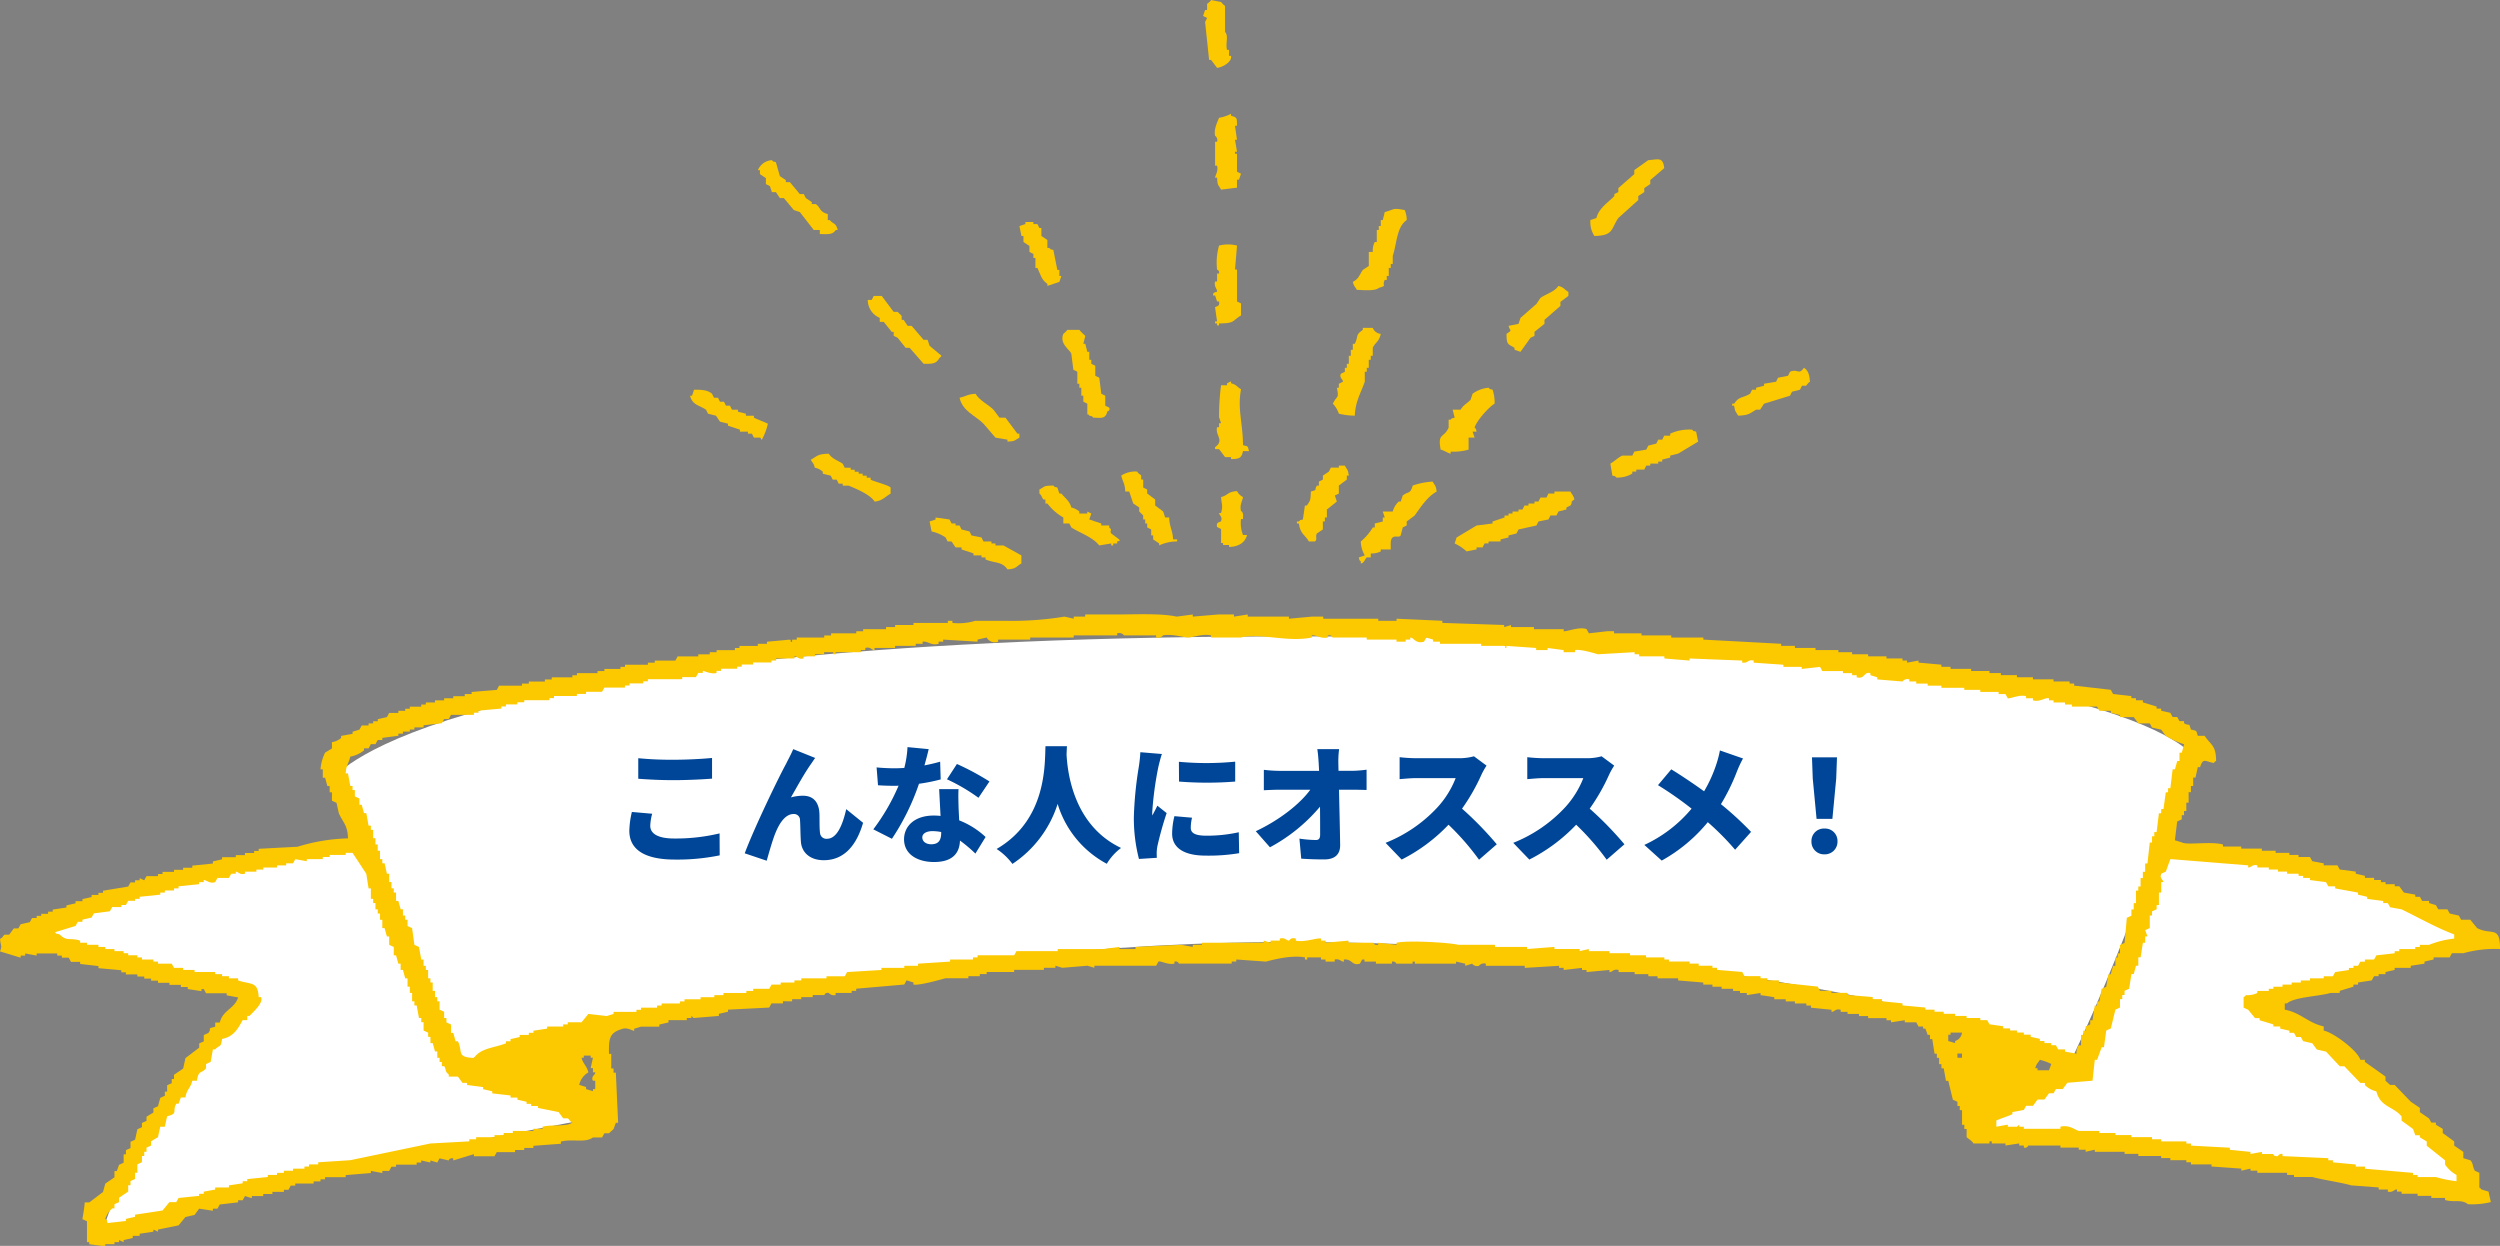 <svg xmlns="http://www.w3.org/2000/svg" width="470" height="234.225" viewBox="0 0 470 234.225"><rect x="0" y="0" width="470" height="234.225" fill="#808080" stroke="none"/><g transform="translate(-725 -4562)"><path d="M12006.059,4761.919l23.535,53.64s74.987-21.895,152.163-22.441,141.216,15.326,150.521,22.441c12.041-25.178,22.441-58.019,22.441-58.019s-16.965-22.389-172.962-21.894S12006.059,4761.919,12006.059,4761.919Z" transform="translate(-11218 -54)" fill="#fff"/><path d="M11951,4792.571s13.46-10.4,58.89-17.515c18.063,41.6,18.791,42.2,18.791,42.2l24.415,9.218s-45.094,8.72-45.841,8.72-40.858,10.712-44.595,12.457c-1-5.481,21.924-39.612,28.152-46.09C11955.187,4793.584,11951,4792.571,11951,4792.571Z" transform="translate(-11218 -54)" fill="#fff"/><path d="M12351.1,4775.6s39.155,1.9,58.1,17.056c-38.735,9.263-42.945,11.789-42.945,11.789s23.158,8.842,40.42,34.946c-71.155-9.684-90.944-11.368-90.944-11.368l18.946-10.947Z" transform="translate(-11218 -54)" fill="#fff"/><g transform="translate(-10 380)"><g transform="translate(787.966 4281.327)"><path d="M4.992-17.784v3.864c1.992.144,4.1.264,6.672.264,2.328,0,5.5-.144,7.2-.288v-3.888c-1.9.192-4.824.336-7.224.336A64.814,64.814,0,0,1,4.992-17.784ZM7.608-7.344,3.792-7.68a16.884,16.884,0,0,0-.48,3.528c0,3.456,2.736,5.424,8.568,5.424A39.693,39.693,0,0,0,20.3.48L20.28-3.648a35.386,35.386,0,0,1-8.544.96c-3.24,0-4.488-1.032-4.488-2.376A9.778,9.778,0,0,1,7.608-7.344ZM38.256-17.832l-4.128-1.656c-.5,1.176-1.032,2.088-1.344,2.76-1.272,2.28-6,12.048-7.776,16.824l4.128,1.392c.384-1.32,1.1-3.912,1.68-5.3.816-1.968,1.92-3.48,3.384-3.48a1.121,1.121,0,0,1,1.2,1.152c.072.792.072,2.808.168,4.032.12,1.92,1.584,3.5,4.3,3.5,3.816,0,6.144-2.76,7.392-7.032L44.088-8.208c-.72,3.216-1.848,5.568-3.6,5.568a1.187,1.187,0,0,1-1.32-1.08c-.144-.912-.072-2.88-.12-3.744-.12-2.064-1.152-3.264-3.072-3.264a8.166,8.166,0,0,0-2.28.312c1.152-2.016,2.544-4.56,3.792-6.312C37.752-17.088,37.992-17.5,38.256-17.832Zm21.336-1.656-3.984-.384a19.115,19.115,0,0,1-.6,3.912q-.936.072-1.872.072c-.792,0-2.232-.048-3.336-.168l.264,3.36c1.1.072,2.088.1,3.1.1.264,0,.5,0,.768-.024a38.65,38.65,0,0,1-4.752,8.208l3.5,1.776a44.141,44.141,0,0,0,5.088-10.344,32.748,32.748,0,0,0,4.08-.816l-.1-3.336c-.816.24-1.824.48-2.952.7C59.136-17.64,59.424-18.744,59.592-19.488ZM58.392-2.9c0-.7.744-1.176,1.92-1.176a8.952,8.952,0,0,1,1.632.168v.12c0,1.344-.432,2.184-1.872,2.184C59.064-1.608,58.392-2.136,58.392-2.9Zm6.816-9.072H61.56c.072,1.344.168,3.336.264,5.04a10.987,10.987,0,0,0-1.272-.072c-3.7,0-5.592,2.064-5.592,4.464,0,2.784,2.472,4.272,5.64,4.272,3.552,0,4.8-1.728,4.872-4.032a25.626,25.626,0,0,1,2.9,2.448l1.92-3.12A15.629,15.629,0,0,0,65.328-6.1c-.048-1.008-.1-1.944-.12-2.52C65.184-9.792,65.136-10.944,65.208-11.976Zm3.744,1.632,2.064-3.072A48.567,48.567,0,0,0,64.9-16.7l-1.872,2.88A34.88,34.88,0,0,1,68.952-10.344Zm12.6-9.7c-.168,3.144.36,13.776-9.192,19.32a11.625,11.625,0,0,1,2.976,2.808,21.213,21.213,0,0,0,8.5-11.28,18.992,18.992,0,0,0,9.24,11.256A10.262,10.262,0,0,1,95.76-.912C86.856-5.136,85.7-15,85.512-18.456q.036-.9.072-1.584Zm25.08,2.928.024,3.72a67.441,67.441,0,0,0,10.56,0v-3.744A55.55,55.55,0,0,1,106.632-17.112ZM109.1-6.6l-3.312-.288A14.244,14.244,0,0,0,105.36-3.6c0,2.568,2.088,4.128,6.288,4.128A34.723,34.723,0,0,0,117.96.072l-.072-3.936a27.591,27.591,0,0,1-6.048.648c-1.968,0-2.976-.408-2.976-1.464A8.379,8.379,0,0,1,109.1-6.6ZM103.44-18.576l-4.056-.336A26.935,26.935,0,0,1,99.1-16.2a69.273,69.273,0,0,0-.936,9.456,30.616,30.616,0,0,0,.96,7.9l3.36-.216c-.024-.384-.024-.816-.024-1.08A8.314,8.314,0,0,1,102.6-1.3a63.639,63.639,0,0,1,1.728-6.168l-1.752-1.392c-.312.7-.6,1.176-.936,1.848a4.436,4.436,0,0,1-.024-.552,63.081,63.081,0,0,1,1.152-8.568C102.864-16.56,103.224-18.024,103.44-18.576Zm33.312-.912h-4.1c.12.72.192,1.584.264,2.688.024.456.048.912.072,1.392H125.5a25.993,25.993,0,0,1-2.9-.192v3.84c.888-.048,2.088-.1,3-.1h5.736c-1.92,2.64-5.712,5.664-10.248,7.8l2.664,3.024a32.1,32.1,0,0,0,9.408-7.632c.024,2.016.024,3.84.024,5.256,0,.7-.24,1.008-.792,1.008a22.426,22.426,0,0,1-3.1-.264l.336,3.768c1.464.1,2.76.144,4.344.144,2.04,0,3-1.008,2.976-2.712-.048-3.36-.144-6.96-.216-10.392h2.664c.672,0,1.656.024,2.52.048v-3.816a21.845,21.845,0,0,1-2.736.216h-2.544c0-.48-.024-.936-.024-1.392A16.825,16.825,0,0,1,136.752-19.488Zm27.72,3.1L162.1-18.144a10.154,10.154,0,0,1-2.88.36H151.2a28.488,28.488,0,0,1-3.072-.192v4.128c.672-.048,1.992-.192,3.072-.192h7.464a17.6,17.6,0,0,1-3.36,5.424,26.762,26.762,0,0,1-9.816,6.744l3.024,3.144A32.158,32.158,0,0,0,157.32-5.28,47.65,47.65,0,0,1,163.056,1.3l3.336-2.9a63.939,63.939,0,0,0-6.528-6.7,37.2,37.2,0,0,0,3.624-6.336A13.445,13.445,0,0,1,164.472-16.392Zm24,0L186.1-18.144a10.154,10.154,0,0,1-2.88.36H175.2a28.488,28.488,0,0,1-3.072-.192v4.128c.672-.048,1.992-.192,3.072-.192h7.464a17.6,17.6,0,0,1-3.36,5.424,26.762,26.762,0,0,1-9.816,6.744l3.024,3.144A32.158,32.158,0,0,0,181.32-5.28,47.65,47.65,0,0,1,187.056,1.3l3.336-2.9a63.939,63.939,0,0,0-6.528-6.7,37.2,37.2,0,0,0,3.624-6.336A13.445,13.445,0,0,1,188.472-16.392Zm24.216-1.344-4.344-1.512a19.292,19.292,0,0,1-.624,2.448,25.831,25.831,0,0,1-2.352,5.232c-1.968-1.416-4.32-3-6.168-4.128l-2.5,2.976A65.845,65.845,0,0,1,203.016-8.3a25.482,25.482,0,0,1-8.88,6.816L197.4,1.464a30.09,30.09,0,0,0,8.664-7.224A49.907,49.907,0,0,1,211.2-.576l3-3.36a61.237,61.237,0,0,0-5.664-5.208,38.229,38.229,0,0,0,3.024-6.192A21.6,21.6,0,0,1,212.688-17.736ZM226.512-6.384h2.976l.72-7.584.144-3.984h-4.7l.144,3.984ZM228,.288a2.371,2.371,0,0,0,2.448-2.448A2.332,2.332,0,0,0,228-4.56a2.332,2.332,0,0,0-2.448,2.4A2.357,2.357,0,0,0,228,.288Z" transform="translate(62.035 61)" fill="#004698"/></g><g transform="translate(477.419 4004.178)"><g transform="translate(387.309 177.822)"><path d="M418.379,178.2c-.626-.125-1.25-.249-1.875-.375-.214.4-.672.615-.751.75V179.7h-.376c-.124.376-.25.753-.375,1.128l.751.374q-.187.377-.376.75l.754,7.132h.374c.376.5.75,1,1.126,1.5,1.068-.111,2.843-1.134,2.628-2.253h-.375V187.2h-.378c-.338-1.23.352-2.624-.375-3.376v-4.881A4.646,4.646,0,0,1,418.379,178.2Z" transform="translate(-318.549 -177.822)" fill="#fcc800" fill-rule="evenodd"/><path d="M419.591,193.086v-.375a7.348,7.348,0,0,1-2.256.75c-.318.81-1.012,2.168-.749,3.378a1.021,1.021,0,0,1,.376,1.125h-.376v4.506h.376c.269,1-.388,1.951-.376,2.25h.376c.086,1.616.231,1.272.749,2.251,1-.125,2-.25,3-.374v-1.5h.376c.124-.376.249-.751.375-1.128l-.751-.375v-3.376h-.378v-.375h.378q-.187-1.127-.378-2.253h.378q-.187-1.312-.378-2.628h.378C420.679,193.529,420.791,193.395,419.591,193.086Z" transform="translate(-317.882 -171.319)" fill="#fcc800" fill-rule="evenodd"/><path d="M476.559,198.824q-1.312.935-2.626,1.875v.75q-1.5,1.315-3,2.629v.751c-.251.124-.5.249-.751.375v.374c-1.171,1.21-2.891,2.244-3.376,4.128q-.565.187-1.124.376a4.851,4.851,0,0,0,.747,3c3.657-.08,3.091-1.309,4.5-3.378q1.877-1.688,3.753-3.378v-.75c.375-.249.751-.5,1.128-.749v-.751q.56-.377,1.124-.753v-.75q1.313-1.123,2.628-2.251C479.326,198.152,478.406,198.7,476.559,198.824Z" transform="translate(-296.414 -168.715)" fill="#fcc800" fill-rule="evenodd"/><path d="M360.881,201.781q-.375-1.317-.751-2.626c-.75-.227-.323.052-.75-.376a3.034,3.034,0,0,0-2.628,1.875h.375v.75l1.126.753v1.124l.75.376c.125.376.25.75.376,1.128h.75q.377.563.751,1.124h.75q.935,1.125,1.878,2.254l1.125.374q1.313,1.688,2.628,3.378h1.124v.75c1.52.047,2.409.147,3-.75h.375c-.437-1.514-.73-.958-1.5-1.876h-.376V208.91c-1.618-.43-1.292-1.185-2.251-1.876h-.751v-.376l-1.126-.75-.375-.749h-.75q-.937-1.129-1.878-2.253h-.75v-.376C361.631,202.281,361.255,202.031,360.881,201.781Z" transform="translate(-343.992 -168.669)" fill="#fcc800" fill-rule="evenodd"/><path d="M440.6,205.748q-.183.75-.372,1.5h-.376v1.126h-.375v.75H439.1v2.251h-.375a3.45,3.45,0,0,0-.376,1.876H437.6v2.628c-.377.25-.753.5-1.128.75-.734,1.056-.675,1.589-1.878,2.251.233.911.4.825.753,1.5,1.289.036,3.445.257,4.128-.375,1.69-.509.517-.23,1.124-1.5h.376v-.75h.378v-1.5h.375v-.753h.372v-1.5c.8-2.438.713-5.411,2.628-6.756a4.672,4.672,0,0,0-.375-1.875C441.934,204.925,442.555,205.24,440.6,205.748Z" transform="translate(-309.993 -165.882)" fill="#fcc800" fill-rule="evenodd"/><path d="M392.1,206.874v.378c-.374.125-.751.249-1.126.375.125.625.25,1.251.375,1.875h.378v1.126c.374.251.75.5,1.126.75V212.5l.749.375v.751h.375v1.878h.375c.588,1.267.782,2.277,1.876,3v.374q1.127-.373,2.254-.75.188-.563.374-1.125h-.374v-1.126H398.1q-.377-1.877-.751-3.753c-.749-.226-.323.052-.75-.375h-.376v-1.5c-.372-.253-.749-.5-1.125-.753V208h-.376c-.124-.249-.249-.5-.375-.749h-.75v-.378Z" transform="translate(-329.046 -165.132)" fill="#fcc800" fill-rule="evenodd"/><path d="M416.312,219.4h.374c.125.376.251.75.376,1.125h.372c.208,1.1-.639.825-.749,1.126q.188,1.315.376,2.628h-.376v.375h.376v.374h.372v-.374c3,.014,2.461-.5,4.131-1.5V220.9l-.751-.376v-6h-.378q.192-2.25.378-4.5a6.7,6.7,0,0,0-3.379,0,11.5,11.5,0,0,0-.372,4.5c.02.1.488.118.372.75h-.372v1.5h-.376c-.26.915.415,1.428.376,1.875C417.047,218.8,416.211,218.7,416.312,219.4Z" transform="translate(-317.98 -163.854)" fill="#fcc800" fill-rule="evenodd"/><path d="M454.706,224.242c-.006,2.08.221,1.871,1.5,2.628v.375l1.125.375q.94-1.315,1.876-2.628.379-.187.751-.375v-.75l1.878-1.5v-.751q1.5-1.312,3-2.626v-.751c.5-.374,1-.75,1.5-1.125v-.75c-.79-.458-.813-.863-1.875-1.128-.718,1.108-2.3,1.476-3.379,2.253-.25.376-.5.75-.751,1.125l-3,2.629q-.187.56-.375,1.125l-1.874.375C455.407,223.845,455.841,223.472,454.706,224.242Z" transform="translate(-301.206 -161.481)" fill="#fcc800" fill-rule="evenodd"/><path d="M376.748,219.541H376q-1.127-1.5-2.251-3h-1.5l-.375.751h-.749a3.656,3.656,0,0,0,2.251,3.378v.749h.749q.75.94,1.5,1.878H376v.75l.75.375c.5.625,1,1.25,1.5,1.878H379q1.31,1.5,2.626,3c1.786.037,2.378-.024,3-1.125.424-.322.057.05.376-.375-.753-.628-1.5-1.253-2.253-1.878-.124-.376-.25-.75-.374-1.125h-.751q-1.125-1.315-2.252-2.628h-.751c-.251-.375-.5-.751-.75-1.126H377.5v-.75Z" transform="translate(-337.716 -160.91)" fill="#fcc800" fill-rule="evenodd"/><path d="M433.107,236.857a12.88,12.88,0,0,0,3,.376c.122-2.759,1.178-4.352,1.876-6.382v-1.875h.376v-.75h.377v-1.5h.374v-.75h.375v-1.5c.42-1,1.185-1.082,1.5-2.628a1.758,1.758,0,0,1-1.5-1.126H437.61v.375c-1.471,1.068-.754,1.07-1.5,2.626h-.376v1.128h-.375v1.126h-.374v1.5h-.375v.751h-.375v.75l-.751.375c-.349.789.522,1.141.376,1.5-.251.126-.5.251-.751.378v.75h-.375c.447,2.139.046,1.336-.753,3A5.048,5.048,0,0,1,433.107,236.857Z" transform="translate(-311.133 -159.085)" fill="#fcc800" fill-rule="evenodd"/><path d="M399.777,220.98h-2.251a4.509,4.509,0,0,1-.751.751c-.776,1.855,1.145,2.892,1.5,3.751q.188,1.5.376,3l.75.376v2.253h.376v.75h.374v1.5h.378v1.124c.247.125.5.251.749.376v1.876c.185.5.191-.122.376.376.749.226.322-.053.75.375,1.647.059,2.274.22,2.626-1.126.154-.249.559-.022.375-.75-.25-.125-.5-.25-.75-.376v-1.875q-.375-.19-.753-.376-.185-1.5-.374-3l-.75-.374v-1.878l-.751-.375v-.75h-.374v-1.5h-.376q-.19-.752-.376-1.5h-.372q.185-.75.372-1.5A9.3,9.3,0,0,1,399.777,220.98Z" transform="translate(-326.591 -158.971)" fill="#fcc800" fill-rule="evenodd"/><path d="M488.726,233.826h.751c.251-.376.5-.753.749-1.128l4.882-1.5c.122-.251.249-.5.375-.751l1.5-.376.376-.75h.753c.233-.155.279-.5.749-.751-.095-1.263-.3-2.086-1.125-2.625-1.056,1.488-1.172.079-2.625.75-.128.25-.251.5-.378.751l-1.876.374c-.124.25-.249.5-.374.75l-2.254.378v.374c-.5.125-1,.25-1.5.376v.374h-.753c-.124.251-.25.5-.374.751-1.358.855-2.085.43-3,1.876h-.374v.375h.374c.148,1.214.345,1.1.753,1.878C487.471,234.864,487.463,234.543,488.726,233.826Z" transform="translate(-288.314 -156.803)" fill="#fcc800" fill-rule="evenodd"/><path d="M355.75,232.571c-.122-.251-.249-.5-.374-.751h-.75q-.187-.375-.375-.751H353.5l-.376-.75h-.75c-.126-.249-.25-.5-.375-.75-.825-.681-1.816-.764-3.378-.75-.124.374-.25.75-.375,1.126h-.375c.454,1.777,1.678,1.743,3,2.626.125.249.251.5.376.75.5.126,1,.25,1.5.375q.375.563.751,1.126c.5.125,1,.25,1.5.376v.374l2.254.751v.376h1.5v.374h.749c.126.25.251.5.376.75h1.126c.484.216-.121.187.375.376a11.338,11.338,0,0,0,1.125-3c-.888-.417-1.645-.665-2.626-1.128V233.7h-1.5v-.375l-1.5-.375v-.375Z" transform="translate(-347.871 -155.548)" fill="#fcc800" fill-rule="evenodd"/><path d="M448.013,234.559h-.376v1.5c-.928,2.059-2.1.92-1.5,4.129.651.144,1.555.77,1.878.75v-.375a10.068,10.068,0,0,0,3.375-.375v-2.253h1.128l-.375-1.124h.751c-.226-.75.05-.325-.376-.753.323-1.239,2.716-3.92,3.756-4.5a7.284,7.284,0,0,0-.377-2.628c-.753-.224-.326.053-.754-.374a5.954,5.954,0,0,0-3,1.125c-.125.376-.25.75-.376,1.126-.632.69-1.389,1-1.875,1.878h-1.5q.188.748.376,1.5C448.016,234.41,448.437,234.132,448.013,234.559Z" transform="translate(-305.022 -155.662)" fill="#fcc800" fill-rule="evenodd"/><path d="M394.392,237.595v-.749h-.375q-1.123-1.5-2.251-3h-1.125c-.376-.5-.75-1-1.125-1.5-1.075-1.065-2.579-1.665-3.379-3-1.562.093-1.762.494-3,.75.55,2.529,2.955,3.335,4.5,4.881q1.125,1.313,2.253,2.625,1.125.19,2.251.376v.376C393.757,238.259,393.412,238.115,394.392,237.595Z" transform="translate(-332.468 -155.32)" fill="#fcc800" fill-rule="evenodd"/><path d="M421.825,239.723c-.036-4.211-1.073-6.764-.376-10.509-.79-.457-.813-.865-1.875-1.126v-.375l-.753.375v.375h-1.126a44.424,44.424,0,0,0-.376,6q.19.565.376,1.126h-.376v.751h-.372c-.408,1.559,1.451,2.441-.376,3.753v.374h.749c.376.5.754,1,1.128,1.5h1.128v.376c1.583-.037,1.95-.185,2.251-1.5h1.125C422.662,239.827,422.859,239.995,421.825,239.723Z" transform="translate(-317.864 -156.03)" fill="#fcc800" fill-rule="evenodd"/><path d="M477.3,235.917c-.124.25-.25.5-.376.749q-.75.19-1.5.376c-.124.251-.25.5-.375.751q-1.125.188-2.251.375c-.125.25-.251.5-.375.751h-1.878c-.711.277-1.54,1.129-2.25,1.5q.188,1.127.376,2.253c.746.226.32-.052.747.375a5.391,5.391,0,0,0,3-.75v-.376h.75v-.375h1.5l.374-.75h.75v-.376h1.5v-.375h.751v-.375l1.5-.375v-.375l1.5-.376q1.875-1.125,3.753-2.25c-.125-.626-.253-1.253-.376-1.876-.75-.227-.32.05-.75-.376a8.562,8.562,0,0,0-4.129.751v.374h-1.125c-.125.25-.249.5-.374.751Z" transform="translate(-295.274 -153.266)" fill="#fcc800" fill-rule="evenodd"/><path d="M371.925,240.571v-.376h-.749v-.375h-1.125c-.125-.25-.251-.5-.376-.751-1.032-.674-1.943-.881-2.626-1.876-2.131.043-2.108.427-3.379,1.126.358.672.536.583.753,1.5a3.066,3.066,0,0,1,1.5.751v.374q.75.19,1.5.376c.125.249.249.5.375.75h.75c.124.251.249.5.375.751h.75v.375H370.8c1.476.6,4.083,1.716,4.879,3,1.569-.2,1.911-.9,3-1.5v-1.125c-.246-.435-3.1-1.152-3.754-1.5v-.376h-.749v-.374h-.751v-.376h-.75v-.374Z" transform="translate(-340.971 -151.89)" fill="#fcc800" fill-rule="evenodd"/><path d="M429.906,243.622c-.078,1.7-.079,1.632-.75,2.626h-.376c-.126.875-.25,1.75-.376,2.626-.749.227-.322-.052-.75.376h-.375v.374h.375c.211,1.941,1.131,2.112,1.878,3.379h1.125c.537-.32.035-.941.376-1.5l1.125-.751v-1.5h.375v-.75h.378V247l1.875-1.5c-.126-.374-.251-.75-.376-1.126l.751-.375v-1.5q.75-.56,1.5-1.125v-.75h.375c-.145-1.213-.341-1.1-.75-1.876H435.16v.375h-1.5c-.122.25-.249.5-.374.75l-1.126.751v.75c-.25.126-.5.25-.75.375v.75h-.375C430.374,243.539,431.384,243.157,429.906,243.622Z" transform="translate(-313.187 -151.212)" fill="#fcc800" fill-rule="evenodd"/><path d="M407.293,239.526a4.845,4.845,0,0,0-3,.751c.279,1.23.7,1.44.751,3h.751c.249.749.5,1.5.75,2.251.375.249.749.5,1.125.751v.749l.751.751v.75h.376v.75h.374v.751l.75.375v1.125h.375v.751c.376.253.751.5,1.126.75v.376a8.032,8.032,0,0,1,3.379-.75v-.376h-.754c-.114-1.83-.675-2.295-.747-4.126h-.751c-.126-.376-.25-.751-.375-1.128q-.75-.56-1.5-1.125v-1.125c-.5-.376-1-.753-1.5-1.128v-.75l-.75-.375v-1.5h-.375v-.75C407.933,240.089,407.522,239.981,407.293,239.526Z" transform="translate(-323.227 -150.87)" fill="#fcc800" fill-rule="evenodd"/><path d="M443.255,250.964q.188-.748.378-1.5c.249-.126.5-.249.749-.374v-.751c.5-.376,1-.75,1.5-1.126,1.2-1.667,2.332-3.481,4.128-4.5-.145-1.213-.339-1.1-.747-1.878a13.809,13.809,0,0,0-3.753.75c-.471,1.68-.835,1.039-1.878,1.876l-.378,1.126h-.372a4.013,4.013,0,0,0-1.129,1.876H439.88c.125.376.25.751.372,1.128h-.372v.75l-1.5.374v.751H438a10.213,10.213,0,0,1-2.25,2.628,5.411,5.411,0,0,0,.749,2.626l-1.124.376c.226.747-.052.32.375.749v.376c.579.052.884-1,1.125-1.125h.75v-.753a3.722,3.722,0,0,0,1.876-.375v-.374h1.878c.026-.884-.134-1.864.372-2.254S442.884,251.438,443.255,250.964Z" transform="translate(-309.649 -150.3)" fill="#fcc800" fill-rule="evenodd"/><path d="M397.338,242.855c-.126-.374-.251-.75-.376-1.125-.749-.227-.325.052-.751-.376-1.953.039-1.464.135-2.628.751v.75c.477.4.392.662.753,1.128h.376v.75h.372a10.007,10.007,0,0,0,3,2.628v1.124h1.124q.19.379.376.751c1.831,1.148,3.931,1.756,5.254,3.378l2.253-.376v.376h.375v-.376h.75v-.374c.155-.145.625.092.375-.376q-.75-.565-1.5-1.125c-.417-.694.375-.443-.376-1.126v-.374h-1.5v-.378q-1.123-.373-2.249-.75c.124-.374.249-.75.374-1.125l-.75-.376v.376h-1.5v-.376a3.489,3.489,0,0,0-1.5-.749c-.342-1.244-1.164-1.751-1.876-2.629Z" transform="translate(-327.905 -150.072)" fill="#fcc800" fill-rule="evenodd"/><path d="M457.295,247.018q-1.125.373-2.249.75v.374l-3,.378q-1.879,1.123-3.756,2.249c-.122.376-.249.753-.374,1.126a8.841,8.841,0,0,1,2.251,1.5l1.878-.374v-.376h1.124c.128-.25.25-.5.375-.751h.75v-.374h2.253v-.376l1.5-.376v-.375l1.5-.374c.124-.25.249-.5.374-.751,1.128-.25,2.251-.5,3.378-.749.125-.251.251-.5.376-.751.625-.126,1.253-.251,1.876-.376.125-.25.251-.5.375-.75h1.126l.376-.751,1.5-.374v-.375c.249-.126.5-.251.75-.376.519-.668-.167-.55.751-1.125-.231-.911-.4-.826-.751-1.5h-3v.374h-1.126c-.126.25-.249.5-.376.751h-1.125l-.375.75h-.751v.376H461.8v.375h-.753c-.126.25-.25.5-.376.751h-.751v.374H458.8v.376h-.749v.375h-.754Z" transform="translate(-304.173 -149.729)" fill="#fcc800" fill-rule="evenodd"/><path d="M383.344,246.659c-.125-.249-.25-.5-.374-.75l-2.629-.374v.374l-1.125.376c.126.626.25,1.25.375,1.876a7.479,7.479,0,0,1,2.628,1.124q.19.377.375.753h.75c.25.374.5.75.751,1.125h1.126v.376l2.25.749v.376h1.5v.376h.75v.375c1.766.762,3.079.339,4.129,1.875,1.71-.1,1.6-.53,2.625-1.125v-1.5q-1.687-.94-3.376-1.876h-1.5v-.376h-.751v-.374h-1.5q-.19-.375-.375-.753-.937-.185-1.876-.375c-.125-.249-.251-.5-.376-.749l-1.5-.376c-.125-.25-.25-.5-.375-.749H384.1v-.378Z" transform="translate(-334.18 -148.246)" fill="#fcc800" fill-rule="evenodd"/><path d="M422.473,250.336h-.749a6.062,6.062,0,0,1-.376-3h.376v-.376c.115-.973-.376-1.126-.376-1.126-.284-1.141.227-1.818.376-2.626a2.542,2.542,0,0,1-1.128-1.125c-1.846.126-1.595.754-3,1.125.1,1.509.4,1.5,0,3h-.376c.069.461.68.685.376,1.5-.1.272-1.013.076-.749,1.125q.373.19.749.376v2.626h.378v.375H419.1v.376C420.861,252.534,422.13,251.783,422.473,250.336Z" transform="translate(-317.764 -149.755)" fill="#fcc800" fill-rule="evenodd"/></g><path d="M694.44,305.021c-.717-.134-1.432-.263-2.151-.4-.142-.262-.289-.523-.432-.787h-2.15v-.391h-1.72v-.394H685.4v-.392h-2.585v-.4h-3.871v-.391H675.5v-.394c-2.364-.625-6.779.175-7.749-.392l-1.29-.394c.145-1.18.286-2.358.431-3.537l.859-.392v-.786h.43v-.787h.43v-1.57h.432v-1.967h.431V290.48h.431v-1.575h.43c.142-.654.289-1.309.428-1.964h.431c.583-1.842.935-1.066,2.585-.787.368-.441-.06-.059.431-.392-.032-3.047-1.01-2.931-2.152-4.716h-1.295c-.329-1.069-.1-.894-1.289-1.178-.488-1.555-.129-.5-1.293-1.18v-.394h-.861c-.144-.262-.287-.524-.428-.786h-.863c-.144-.26-.286-.524-.43-.786-.573-.129-1.148-.262-1.72-.392v-.394h-.862v-.392l-2.582-.786v-.394h-1.295v-.392h-.859v-.394c-1.145-.129-2.294-.262-3.441-.392-.145-.263-.287-.524-.431-.786l-6.888-.787v-.392h-.859v-.392h-3.014v-.394h-3.872v-.394h-3.013v-.394h-3.014v-.392H631.6v-.391h-3.443v-.4h-3.872v-.392h-1.723v-.4q-2.153-.192-4.3-.389V266.9c-.715.132-1.435.263-2.151.394V266.9h-.861v-.392h-3.011v-.4h-3.447v-.391h-3.013v-.394H603.2v-.392h-4.3v-.4h-3.874v-.391h-2.58v-.394l-14.635-.786v-.392h-6.026v-.394h-5.595v-.394h-5.167v-.394h-1.289q-1.726.2-3.443.394c-.147-.263-.289-.523-.433-.786-1.349-.517-3.613.464-4.3.392V261h-5.593v-.392h-4.307v-.394l-1.289.394v-.394q-5.81-.2-11.622-.392v-.4l-8.609-.391v.391h-3.443v-.391H506.356v-.392H504.2l-4.3.392v-.392h-7.747v-.4l-2.586.4v-.4h-3.007l-4.737.4v-.4l-3.013.4c-3.05-.661-7.861-.4-11.622-.4h-5.592v.4H459.44v.392l-1.723-.392a61.024,61.024,0,0,1-11.191.783h-5.593a10.718,10.718,0,0,1-4.3.4v-.4h-.861v.4h-6.457v.392h-3.443v.394h-1.721V261h-4.3v.392h-1.292v.394h-4.734v.394h-1.292v.394h-5.165v.392H406.5v.392c-.6.118.056-.079-.431-.392l-4.3.392v.394h-1.723v.394H396.6v.391h-.862v.4H392.3v.392h-1.292v.394h-2.152v.391H384.98l-.43.787h-3.874v.394h-1.292v.389h-4.3v.4h-.862v.392h-3.013v.4h-1.292v.391h-3.874v.392h-.861v.394h-3.874v.394h-1.292v.394H357v.392h-1.29v.392h-4.3l-.43.787q-2.369.194-4.736.391v.4h-1.29v.392H342.8v.394h-1.723v.392h-1.72v.394h-1.723v.394h-.859v.392h-2.152v.392h-.862v.394h-1.29v.392h-1.723c-.141.262-.286.526-.43.786-.572.132-1.147.262-1.721.394v.392h-.861v.394h-.861v.392h-1.292l-.431.787-1.292.394v.392c-.716.129-1.434.26-2.151.392v.394a3.47,3.47,0,0,1-1.72.786v1.18c-.432.262-.862.524-1.293.786a8.764,8.764,0,0,0-.861,3.142h.431v1.572h.43c.145.524.287,1.049.431,1.575h.43v1.177h.432v1.572c.284.132.572.263.859.4.142.654.286,1.31.43,1.961.747,1.675,1.668,2.236,1.723,4.72a34.8,34.8,0,0,0-9.468,1.572q-3.66.194-7.319.391v.4h-.861v.392h-1.721v.394h-1.721v.391H299.33v.4l-1.723.392v.4l-3.872.391v.394h-1.723v.392h-1.72v.394H288.14v.391h-.862v.4h-2.152c-.142.262-.287.524-.43.787-.287-.134-.575-.263-.859-.4v.4h-.862v.391h-.861c-.144.261-.287.524-.432.786q-2.366.394-4.733.786v.394h-.861v.392H274.8v.4c-.572.129-1.145.262-1.721.391v.394h-1.29v.392q-.86.2-1.721.394v.394q-1.291.2-2.582.392v.392h-.861v.4h-1.292v.392h-.862v.392h-.861c-.142.263-.286.526-.428.787l-1.724.392c-.142.263-.284.522-.43.786h-.861c-.286.392-.575.784-.861,1.18h-.861c-.29.178-.292.522-.861.786.151,1.549.422,1.151,0,2.356q1.935.591,3.872,1.182v-.4h.862v-.392q1.075.2,2.151.392v-.392h3.874v.392h.862v.4h1.29q.216.39.431.784h1.721v.391q1.722.2,3.444.4v.392l4.3.391v.394h.861v.394H283.4v.394H284.7v.392h1.289v.392h1.293v.394h2.152v.392h2.152v.394h1.29v.391q1.293.2,2.583.4v-.4h.43c.145.264.287.527.431.787h3.872v.4q1.08.19,2.154.389c-.659,2.148-2.882,2.351-3.444,4.716h-.861v.786c-1.754.464-.5.155-1.292,1.178-.284.134-.573.264-.861.4v1.18c-.286.129-.575.26-.861.394v.784l-2.582,1.967q-.216.983-.431,1.963-.862.591-1.72,1.177v.79h-.431v.783c-.289.134-.575.263-.861.4v1.18h-.43v.784c-.287.131-.576.262-.862.4-.144.522-.286,1.047-.431,1.572l-.859.391v.787c-.434.263-.862.526-1.293.786v.784c-.287.134-.573.263-.862.4v.784c-.286.132-.572.263-.861.392-.141.657-.284,1.31-.428,1.966-.289.131-.573.264-.861.392v1.18c-.287.131-.575.266-.861.394v.784h-.432v1.572c-.284.134-.572.263-.861.4-.141.394-.286.789-.428,1.178H279.1v1.18c-.573.394-1.148.784-1.723,1.181-.141.523-.286,1.046-.43,1.569q-1.291.983-2.582,1.966H273.5c0,.733-.431,3.145-.431,3.145.289.131.576.264.862.392v3.93h.431v.392c1,.134,2.007.262,3.011.4v-.4H279.1v-.392h.859v-.391c.289.129.576.262.861.391v-.391l1.723-.394v-.4h1.293v-.392l2.582-.392v-.394l.859.394v-.394q1.94-.39,3.875-.786.644-.787,1.29-1.57c.576-.132,1.148-.263,1.721-.4.287-.389.575-.784.861-1.177q1.291.2,2.582.392v-.392h.862c.144-.262.286-.524.43-.784q1.724-.2,3.444-.4v-.392h.859q.218-.392.431-.787l1.292.394v-.394h2.152v-.391h1.72v-.4h2.155v-.392h.861c.142-.263.286-.523.428-.786h.861v-.391h3.445v-.4h1.29v-.391h.861v-.394h3.874v-.394q2.366-.2,4.734-.391v-.4c.72.134,1.435.262,2.152.4v-.4h1.29c.145-.263.287-.523.431-.784h.861v-.394h3.875v-.4h.861v-.391c.573.131,1.147.263,1.72.391v-.391c.431.131.862.263,1.292.391.144-.26.289-.523.431-.784.575.132,1.148.262,1.721.394,0,0,.086-.5.861-.394v.394q1.935-.591,3.875-1.181v.4h3.874c.142-.261.286-.524.431-.786h3.441v-.394h1.724v-.394h1.72v-.391q2.58-.2,5.165-.392v-.4c2.035-.575,4.611.3,6.024-.784h1.723c.142-.263.287-.522.43-.785h.861l.862-.789c.142-.392.286-.783.43-1.177h.43q-.213-4.716-.43-9.433h-.43v-.787H372.5v-2.75h-.43c-.047-3.007.1-3.983,2.583-4.714.938-.28,1.951.431,2.152.388v-.388c.43-.134.861-.262,1.292-.4h3.443v-.391l1.721-.4V334.5H386.7v-.4h.861v-.391l.43.391q2.364-.192,4.734-.391v-.394c.575-.129,1.147-.259,1.721-.392v-.391q3.875-.2,7.747-.394c.144-.262.289-.527.43-.787h2.154v-.392H406.5v-.394h1.721v-.394h2.151v-.389h2.152c.154-.04.109-.506.861-.4a1.292,1.292,0,0,0,1.29.4v-.4h3.013v-.391h.862v-.4q4.517-.39,9.037-.785c.145-.262.287-.523.431-.786l1.29.394v.392c.989.247,5.172-.95,6.027-1.178h4.3v-.392h2.151v-.394h1.29v-.394h5.165v-.394h5.595v-.391H456v-.392l1.292.392,4.734-.392,1.292.392v-.392h11.619c.147-.263.289-.526.431-.787.537-.149,1.716.667,3.014.391v-.391c.717-.108.75.369.861.391h9.9v-.391H490V323.1l5.595.394c1.569-.427,4.97-1.256,7.318-.784v.391h.43v-.391h2.583v.391h.859v.394h1.723V323.1c1-.2,1.178.461,1.721.394V323.1c1.638-.135,1.435,1.233,3.012.784q.218-.392.431-.784h.431v.394h2.151v.391h3.013v-.391c.718-.111.751.369.861.391h3.014v-.391h.43v.391h7.75v-.391c.572.129,1.144.262,1.72.391v.4l1.292-.4a1.2,1.2,0,0,0,1.29.4,1.2,1.2,0,0,1,1.292-.4v.4h7.318v.392l6.454-.392v.392h.862v.391l3.445-.391v.391h.858v.394l4.306-.394v.394c.586.016.7-.638,1.718-.394v.394h3.016v.394h2.58v.394h1.723v.392h3.872v.392l4.736.394v.392h1.718v.394h1.723v.391H583.4v.4h1.289v.391h1.292v.4q1.291-.2,2.582-.4v.4c.862.126,1.72.257,2.582.389v.394H593.3v.394h1.721v.392h2.151v.392h.861v.4c1.293.129,2.583.263,3.875.394v.391c.579.016.711-.671,1.723-.391v.391h1.289v.392h2.155v.394h1.718v.391h3.447v.4h.859v.391l2.582-.391v.391h2.154c.139.263.284.526.428.786h.862v.4h.43c.144.388.287.782.43,1.177h.432v.784h.43q.213,1.377.432,2.753h.428v.787h.43v1.178h.431v.784h.431c.142.787.284,1.572.428,2.359h.432q.431,1.767.859,3.536c.289.131.573.263.862.4v.786h.433v.783h.43v2.754h.43v.783h.431V356.5c.072.126.987.649,1.29,1.181H631.6v-.4h.431v.4h2.582v.392c.863-.132,1.721-.266,2.582-.392v.392h.862v.391c.723.148.763-.372.858-.391h6.027v.391h3.441v.394h1.3v.394c.57-.134,1.147-.26,1.718-.394v.394h5.6v.391h2.583v.4h4.3v.392h1.72v.394h3.012v.391h.863v.4h3.872v.394q2.8.2,5.6.4v.389c.569-.131,1.145-.263,1.72-.389v.389h1.29v.4h5.595v.391h1.292v.394h3.444c2.118.573,5.26.984,7.316,1.572l5.164.394v.392h1.72v.392c.964.247,1.249-.5,1.723-.392v.392h.862v.4h3.012v.391h2.582v.394h2.586v.394c1.774.493,3.065-.194,4.3.787a14.482,14.482,0,0,0,4.3-.4c-.145-.654-.287-1.31-.432-1.966-.428-.128-.859-.262-1.29-.392l-.431-.392v-2.75c-.284-.134-.573-.262-.861-.4-.391-.59-.3-1.523-.859-1.964l-1.293-.394v-1.178q-.858-.59-1.72-1.178v-.789q-1.075-.785-2.152-1.569v-.789c-.433-.26-.864-.524-1.293-.783v-.394h-.861c-.141-.262-.283-.526-.43-.787l-1.72-1.178V351l-1.723-1.177q-1.509-1.575-3.012-3.145h-.862l-.862-.786v-.787l-3.872-2.75v-.394h-.861c-.466-1.678-4.99-5.106-6.887-5.5v-.784c-2.866-.608-4.364-2.606-7.318-3.141v-1.181h.431c1.29-1.2,6.078-1.332,8.177-1.966h1.723v-.391l2.582-.787v-.394h.861v-.392l2.583-.394c.142-.26.287-.523.43-.784h.861v-.394h1.29v-.394l1.724-.394v-.391H710.8v-.392c.859-.132,1.723-.263,2.582-.4v-.391l1.721-.394v-.391h3.013c.145-.263.287-.529.431-.789h2.151a21.911,21.911,0,0,1,6.888-.784c.007-4.543-1.58-2.516-4.3-3.931-.431-.523-.859-1.047-1.29-1.573h-1.726c-.139-.262-.284-.524-.427-.785-.575-.131-1.145-.263-1.723-.392-.141-.263-.287-.526-.43-.787h-1.724c-.139-.26-.283-.523-.43-.786-.43-.131-.861-.262-1.29-.394v-.392h-1.29c-.145-.262-.287-.523-.43-.785h-.864v-.4c-.713-.131-1.432-.26-2.152-.392q-.427-.591-.859-1.18h-.859v-.394h-1.724v-.392H705.2v-.391h-1.292v-.4h-1.721v-.392q-.858-.2-1.724-.4v-.391l-3.01-.394c-.142-.263-.287-.524-.431-.786H694.44ZM359.585,354.538v.392h-1.72v.4h-3.874v.392H352.27v.392h-1.721v.392H347.1v.392h-1.292v.392q-3.655.2-7.318.4-7.53,1.573-15.063,3.142-3.011.2-6.024.391v.4h-1.723v.394h-.862v.4h-2.149v.389h-1.721v.4h-1.293v.391h-1.723v.394c-1.289.131-2.582.26-3.872.394v.391H303.2v.4c-.859.131-1.72.259-2.582.391v.394h-2.582v.392c-.717.131-1.432.264-2.152.392v.4h-.861v.391l-3.872.394c-.145.262-.287.526-.432.786h-1.29c-.43.526-.859,1.047-1.29,1.572q-2.582.4-5.165.784v.4c-.573.129-1.148.262-1.721.392v.392l-3.443.392c-.26-.783.059-.338-.432-.784a4.336,4.336,0,0,1,1.292-1.966h.431v-.784c.286-.134.573-.264.859-.4V367.9c.576-.394,1.148-.784,1.721-1.18v-1.178h.432v-.787c.287-.129.572-.26.861-.391v-1.178h.428v-1.573c.289-.132.575-.262.861-.4V360.04h.432v-.786h.43v-.787c.287-.128.576-.261.859-.391v-.789q.651-.392,1.293-.784c.145-.654.287-1.312.431-1.966h.862c.141-.654.284-1.31.43-1.964,2.164-.539.892-.92,1.72-2.358h.432c.144-.392.284-.787.43-1.178h.861c.24-1.613.947-1.671,1.292-3.145h.861c.349-2.18.842-1.205,1.721-2.359v-.784l.861-.394c.144-.784.289-1.572.43-2.356h.431c.907-.986,1.023-.177,1.292-1.968,2.188-.411,3.016-1.977,3.872-3.534h.862v-.787h.43c.431-.532,2.717-2.435,2.152-3.537h-.431c-.164-3.04-1.458-2.3-3.872-3.144v-.392H300.62v-.392h-1.29v-.394h-1.292v-.394h-3.874v-.394h-2.152v-.391h-1.72q-.216-.392-.431-.789h-2.583v-.391h-.859V323.1h-2.155v-.391H283.4v-.4h-1.721v-.392h-.861v-.394H279.1v-.391h-1.723v-.394h-1.29v-.4h-2.152v-.388h-1.292v-.4c-2.006-.632-2.415.25-3.874-1.178-.859-.236-.369.055-.861-.4q1.938-.588,3.874-1.18c.144-.259.286-.522.431-.783h.859v-.4c.576-.129,1.149-.262,1.721-.392.145-.26.289-.523.432-.784l3.012-.4c.145-.26.289-.523.431-.784h1.723v-.394h.861c.142-.262.286-.523.428-.786h1.293V311.7h.862v-.391l3.872-.4v-.392h.862v-.394h1.721v-.392h.861v-.394l3.872-.394v-.392h.861v-.391c.49-.027,1.154.769,2.152.391.145-.262.287-.524.431-.786h2.151q.218-.392.431-.787h.861v-.391c.588.062.72.649,1.721.391v-.391h2.152V306.2h1.292v-.392h2.582v-.394h1.721v-.391h1.293c.142-.263.286-.526.428-.787l2.154.392v-.392h3.013v-.4h1.29v-.391h3.013v-.394h1.29l2.583,3.928c.144.92.286,1.835.431,2.753h.43V311.7h.431v.786h.43v1.18h.431v.787h.43v1.177h.431V317.2h.43c.144.524.286,1.05.431,1.569h.43v1.573c.287.135.575.266.861.4v1.57h.431q.218.789.431,1.572h.43v1.18h.43c.145.524.287,1.052.431,1.573h.433v1.572h.43v1.178h.43v1.573h.431v.785h.431c.142.789.284,1.572.428,2.356h.433v.787h.43v1.57c.289.134.573.264.861.394v.79h.43v1.178h.431q.216.785.431,1.572h.43v1.18h.431v.784h.43v.784h.43c.5.832.027.868.862,1.57v.4h1.721c.287.4.576.787.861,1.178h.862v.4l3.013.392v.4c.572.129,1.148.262,1.721.392v.392q1.722.2,3.444.392v.4h1.292v.391l1.72.4v.392h.862v.394h1.29V351q1.935.394,3.874.787.431.588.861,1.178h.861c.284.174.3.523.861.787C364.165,354.584,361.132,354.085,359.585,354.538Zm9.47-8.645h.43v1.573h-.43v.392c-.43-.131-.861-.263-1.292-.392v-.4l-1.29-.392a3.647,3.647,0,0,1,1.721-2.358c-.333-1.316-.961-1.509-1.292-2.75h.431v-.4h1.292v.4h.43q-.213.983-.43,1.963h.43v.787h.43C369.59,344.753,368.583,345.075,369.054,345.892Zm257.384-4.322h-.862v-.787h.862Zm-1.294-3.145v.394c-.43-.134-.858-.264-1.289-.394v-1.18h.431v-.4h2.152A1.88,1.88,0,0,1,625.144,338.425Zm6.457-3.144c-.144-.263-.289-.526-.428-.786h-1.292v-.4H627.3v-.391h-2.155v-.394h-2.149v-.392h-1.72v-.391H619.55v-.394q-2.153-.2-4.3-.4v-.392l-3.874-.392v-.394h-1.721v-.394q-2.369-.2-4.737-.389v-.4H601.9v-.391H599.75c-.144-.263-.284-.526-.428-.787q-3.662-.39-7.318-.786v-.394h-2.151v-.392H588.56v-.392h-3.013c-.144-.263-.286-.526-.431-.787l-4.733-.394v-.391h-.864v-.392h-2.582v-.4H575.22v-.391h-3.875V323.1h-.861v-.391H567.04v-.4h-3.013v-.392h-3.871v-.394h-3.874v-.391l-1.723.391v-.391h-4.737v-.394q-2.582.194-5.162.394v-.394h-6.027v-.4h-6.887c-1.586-.409-9.421-.892-11.621-.388v.388q-1.718-.2-3.443-.388v.388c-.881.112-.861-.388-.861-.388h-4.734v-.4c-1.434.132-2.872.266-4.3.4v-.4h-.859v-.392c-.8-.161-3.157.774-4.734.392v-.392c-1.043-.237-1.06.29-1.292.392-.6-.068-.705-.622-1.721-.392v.392h-1.721v.4c-.431-.131-.862-.264-1.295-.4v.4H483.542v.388h-1.721v.4c-.715-.129-1.435-.26-2.151-.4q-4.306.2-8.608.4v.394h-3.016v-.394q-1.5.194-3.012.394h-8.608v.391H448.68c-.145.263-.287.524-.431.786h-6.887v.4H440.5v.391h-4.3v.394l-6.026.391v.4h-2.583v.392h-4.3v.391l-6.457.394c-.144.262-.286.524-.43.787h-3.443v.392h-4.734v.392h-1.292v.394h-2.585v.392h-1.721c-.141.264-.286.524-.43.785h-3.013v.4h-1.29v.391h-4.3v.4h-1.721v.389h-2.582v.394H386.27v.394h-.859v.392h-3.443v.392h-.862v.4h-3.011v.394h-.862v.391h-4.3v.392l-1.293.394-3.443-.394c-.431.524-.861,1.05-1.292,1.572H364.32v.4h-.861v.391h-3.013v.4q-1.293.194-2.582.388v.394H357v.4h-1.721v.4c-.573.128-1.148.26-1.72.389v.4H352.7v.394c-2.384.905-4.718.878-6.024,2.751-3.348-.158-2.013-1.092-3.014-3.145h-.43c-.144-.524-.287-1.046-.431-1.575h-.43v-1.569c-.287-.132-.575-.263-.859-.4V334.1h-.434v-1.177c-.284-.131-.572-.263-.859-.391v-1.573h-.431v-.787h-.43v-1.177h-.431v-1.573H338.5v-.786h-.43v-1.573h-.431v-.783h-.43V323.1h-.43q-.216-1.181-.433-2.358c-.286-.129-.572-.26-.859-.4l-.431-3.142c-.286-.134-.575-.264-.859-.4v-1.178h-.433v-.785h-.431v-1.18h-.43q-.215-.785-.43-1.572h-.431v-1.572h-.431v-.786h-.43v-1.18h-.431v-1.573h-.43c-.145-.654-.287-1.309-.431-1.961h-.43v-.787h-.431v-1.572h-.43v-1.18h-.431V300.3h-.43v-1.573h-.431v-.786h-.43q-.218-1.179-.431-2.361h-.43c-.145-.52-.287-1.045-.431-1.57h-.431v-1.177c-.284-.132-.575-.264-.859-.4v-1.18h-.432v-.783h-.43q-.216-1.181-.43-2.359h-.431c.108-1.636.566-1.846.861-3.145a5.869,5.869,0,0,0,2.583-1.178V283.4h.861c.144-.263.287-.524.43-.787h.861l.431-.784h.861v-.394l3.013-.394v-.392h.859v-.392h1.293v-.394h.861v-.394h1.721v-.394q1.722-.194,3.443-.392.218-.394.43-.786h.862c.144-.261.287-.522.431-.784h4.3v-.4h.861v-.392q2.149-.2,4.3-.394v-.392h.861v-.392h2.154v-.394h1.292v-.394h4.733v-.392h.861v-.394h4.3v-.392h1.721v-.4h3.014c.142-.262.287-.522.43-.783h3.875v-.4h.861v-.392h2.582v-.392h.861v-.394h6.457v-.394h2.58c.147-.262.287-.524.431-.786h.861v-.391c.172-.032,1.631.69,2.583.391v-.391h.859v-.4h3.013v-.392h.862v-.4h2.151v-.389h3.443V266.9h.861v-.392h3.445v-.4c.56-.055.71.638,1.723.4v-.4H410.8v-.391h1.721v-.394h1.723v.394h.428v-.394h4.734v-.392h.861v-.4c1-.292,1.154.425,1.723.4v-.4h3.874v-.391h3.874v-.394h1.292v-.394c.958-.167,1.642.81,3.011.394v-.394h.862v-.392l6.456.392v-.392c.576-.131,1.148-.263,1.721-.392a1.728,1.728,0,0,0,2.152.784v-.392h6.026v-.392h8.178v-.394h8.18v-.394a1.179,1.179,0,0,1,1.289.394h6.024v.394a1.183,1.183,0,0,0,1.292-.394c1.546-.356,4,.4,4.734.394.836,0,2.819-.774,4.306-.394v.394h5.593c3.609-.924,8.734.951,13.342,0v-.394c.881-.129,1.585.668,3.014.394v-.394c.872-.121.861.394.861.394h6.454v.392h5.6v.392h1.723v-.392h.859v-.392c.6-.085.963,1.259,2.585.784q.211-.392.43-.784c.432.129.861.262,1.29.392v.392H528.3v.394h7.747v.394h4.306c.6.106-.177.376.43.391v-.391l5.593.391v.4h2.154v-.4l3.013.4v.392H553.7v-.392c1.023-.218,3.624.608,4.3.786l6.888-.394v.394h.859v.391h4.734v.4q2.369.2,4.736.392v-.392q4.948.2,9.9.392v.394h.431c.6.007.693-.621,1.723-.394v.394q2.8.2,5.593.389v.4h3.443v.392l3.444-.392c.146.262.289.524.432.787h3.874v.391h1.72v.392h.862v.394c1.611.4,1.272-1.121,2.581-.786v.392l1.293.394v.394q2.366.2,4.736.394a1.151,1.151,0,0,1,1.292-.394v.394h1.292v.392h2.149v.392h2.583v.4h4.3v.392h3.013v.391h3.443v.4h1.29c.145.263.287.524.432.786.46.134,2.184-.75,3.441-.394v.394h1.292v.392c1.339.375,2.234-.57,3.012-.392v.392h.861v.394H645.8v.394H647.1v.392h4.734c.145.262.287.524.431.786h2.152v.392c.575.132,1.147.262,1.724.4v.391h2.579c.289.394.575.786.862,1.18h2.152q.213.394.428.786l1.724.394q.427.591.861,1.178a17.082,17.082,0,0,0,3.441,1.572c-.141.524-.286,1.049-.43,1.573h-.431v1.57H666.9c-.145.524-.286,1.05-.431,1.572h-.432q-.216,1.772-.43,3.539h-.428v.784h-.431q-.218,1.573-.43,3.147h-.431v.782h-.432q-.213,1.774-.43,3.54h-.432v.786h-.43v1.18h-.428q-.215,1.963-.431,3.931h-.431v1.57h-.43v1.178h-.431v1.572h-.43v.786h-.434v2.358h-.428v1.18h-.431v1.18c-.284.132-.573.26-.861.392q-.213,2.356-.43,4.72c-.284.128-.573.257-.858.388v1.573H655.7v.789h-.431v1.572h-.43c-.145.523-.287,1.046-.431,1.57h-.432c-.141.786-.286,1.572-.427,2.358l-.862.391c-.144.787-.284,1.573-.431,2.361h-.431v.785H651.4c-.141.917-.286,1.835-.428,2.753h-.431v.786l-.859.391v.784h-.434v.789h-.43v1.968h-.432a2.656,2.656,0,0,0-.43,1.569c-.713-.131-1.432-.263-2.152-.392V340h-1.29c-.141-.262-.286-.524-.428-.785h-.864v-.4h-1.289v-.394h-.862v-.4c-.572-.129-1.147-.261-1.723-.389v-.4h-1.289v-.4h-1.292v-.394h-1.289v-.388h-1.3v-.4Zm8.611,8.251c.262-.953.451-.865.858-1.572a9.243,9.243,0,0,1,2.151.787c-.139.391-.284.784-.43,1.178h-2.152v-.394Zm54.661-34.977c.139.261.283.524.427.786h1.293v.394q2.153.392,4.3.786v.392l1.721.4v.391c1,.132,2.01.263,3.012.394v.392h.861c.147.263.29.524.432.787.717.132,1.432.262,2.152.392,3.193,1.534,6.438,3.408,9.9,4.717v.786a17.433,17.433,0,0,0-4.736,1.177h-1.72v.4h-.864v.394h-3.012v.391h-.859v.394q-1.72.2-3.445.392c-.142.264-.284.526-.43.787h-1.721v.394h-.861c-.144.262-.286.524-.431.787h-.861v.392h-.861v.391q-1.289.2-2.582.394l-.43.787H694.44v.392h-2.583v.392h-1.72v.394h-1.724v.392h-1.72v.394h-1.721v.391h-.859v.4h-2.154v.391a4.29,4.29,0,0,1-2.152.4c-.368.438.057.057-.428.389v1.967l.859.394q.646.787,1.29,1.568h.862v.4q1.291.39,2.582.786v.391h1.29v.4c.575.129,1.148.26,1.726.388v.394h.858c.142.264.284.529.431.79h.861c.141.26.286.523.43.785q.86.194,1.723.394c.284.4.57.784.861,1.18.573.128,1.147.261,1.723.392.858.915,1.72,1.835,2.58,2.749h.862c1,1.049,2.009,2.1,3.012,3.144h.861v.4a4.554,4.554,0,0,0,2.151,1.18c.737,2.988,3.243,2.835,4.736,4.716v.784c.716.526,1.434,1.047,2.148,1.572.147.4.292.789.432,1.181h.864v.392l1.29.784v.789q1.72,1.377,3.445,2.75v.786a6.176,6.176,0,0,0,2.15,1.964v1.178a24.208,24.208,0,0,1-3.875-.784h-3.443v-.394h-.864v-.391q-4.515-.392-9.034-.785v-.4h-1.724v-.394c-1.431-.132-2.869-.262-4.3-.4v-.391H695.3v-.394q-4.3-.194-8.606-.392v-.4a.769.769,0,0,0-.861.4c-.948.079-.861-.4-.861-.4h-2.152v-.391c-.718.129-1.434.262-2.151.391v-.391c-1.29-.134-2.583-.26-3.875-.394v-.394q-3.66-.192-7.316-.391v-.392h-.863v-.4h-4.731V356.9h-1.724V356.5h-3.874v-.392h-3.011v-.392H652.26v-.392h-3.876c-.825-.25-1.832-1.193-3.441-.789v.392h-6.885v-.392H637.2v-.391l-.43.391h-1.72v-.391c-.72.129-1.432.259-2.154.391v-1.18c1.01-.427,1.915-.681,3.014-1.178v-.392l2.151-.4c.142-.262.289-.523.43-.783h1.292c.287-.394.575-.786.859-1.181h1.293c.287-.391.573-.786.859-1.178h.861l.432-.784h1.29c.29-.4.575-.787.861-1.182q2.371-.192,4.736-.391.213-1.965.428-3.931h.431c.287-.786.578-1.57.862-2.358h.428c.147-1.049.289-2.1.434-3.147.286-.128.573-.259.859-.388q.429-1.774.861-3.537c.286-.131.573-.264.864-.394v-1.573h.424v-.783h.434v-.787c.287-.132.578-.263.861-.4.145-.914.286-1.831.43-2.749h.431q.218-.787.428-1.57h.434v-1.572h.43c.145-.92.286-1.838.431-2.75h.43v-1.185h.431c-.144-.389-.287-.784-.431-1.177l.862-.392v-2.358h.428v-.787c.289-.131.576-.26.862-.392v-.786h.43v-2.358h.432v-1.966h.431c-.082-.444-.813-.763-.431-1.573q.427-.192.861-.391.429-1.179.859-2.358,7.317.588,14.635,1.178v.394c.55.068.715-.642,1.721-.394v.394h2.154v.392h1.72v.394h1.721v.391h2.154v.4h.859v.392h1.29v.4C692.86,308.294,693.867,308.427,694.873,308.556Z" transform="translate(0 35.108)" fill="#fcc800" fill-rule="evenodd"/></g></g></g></svg>